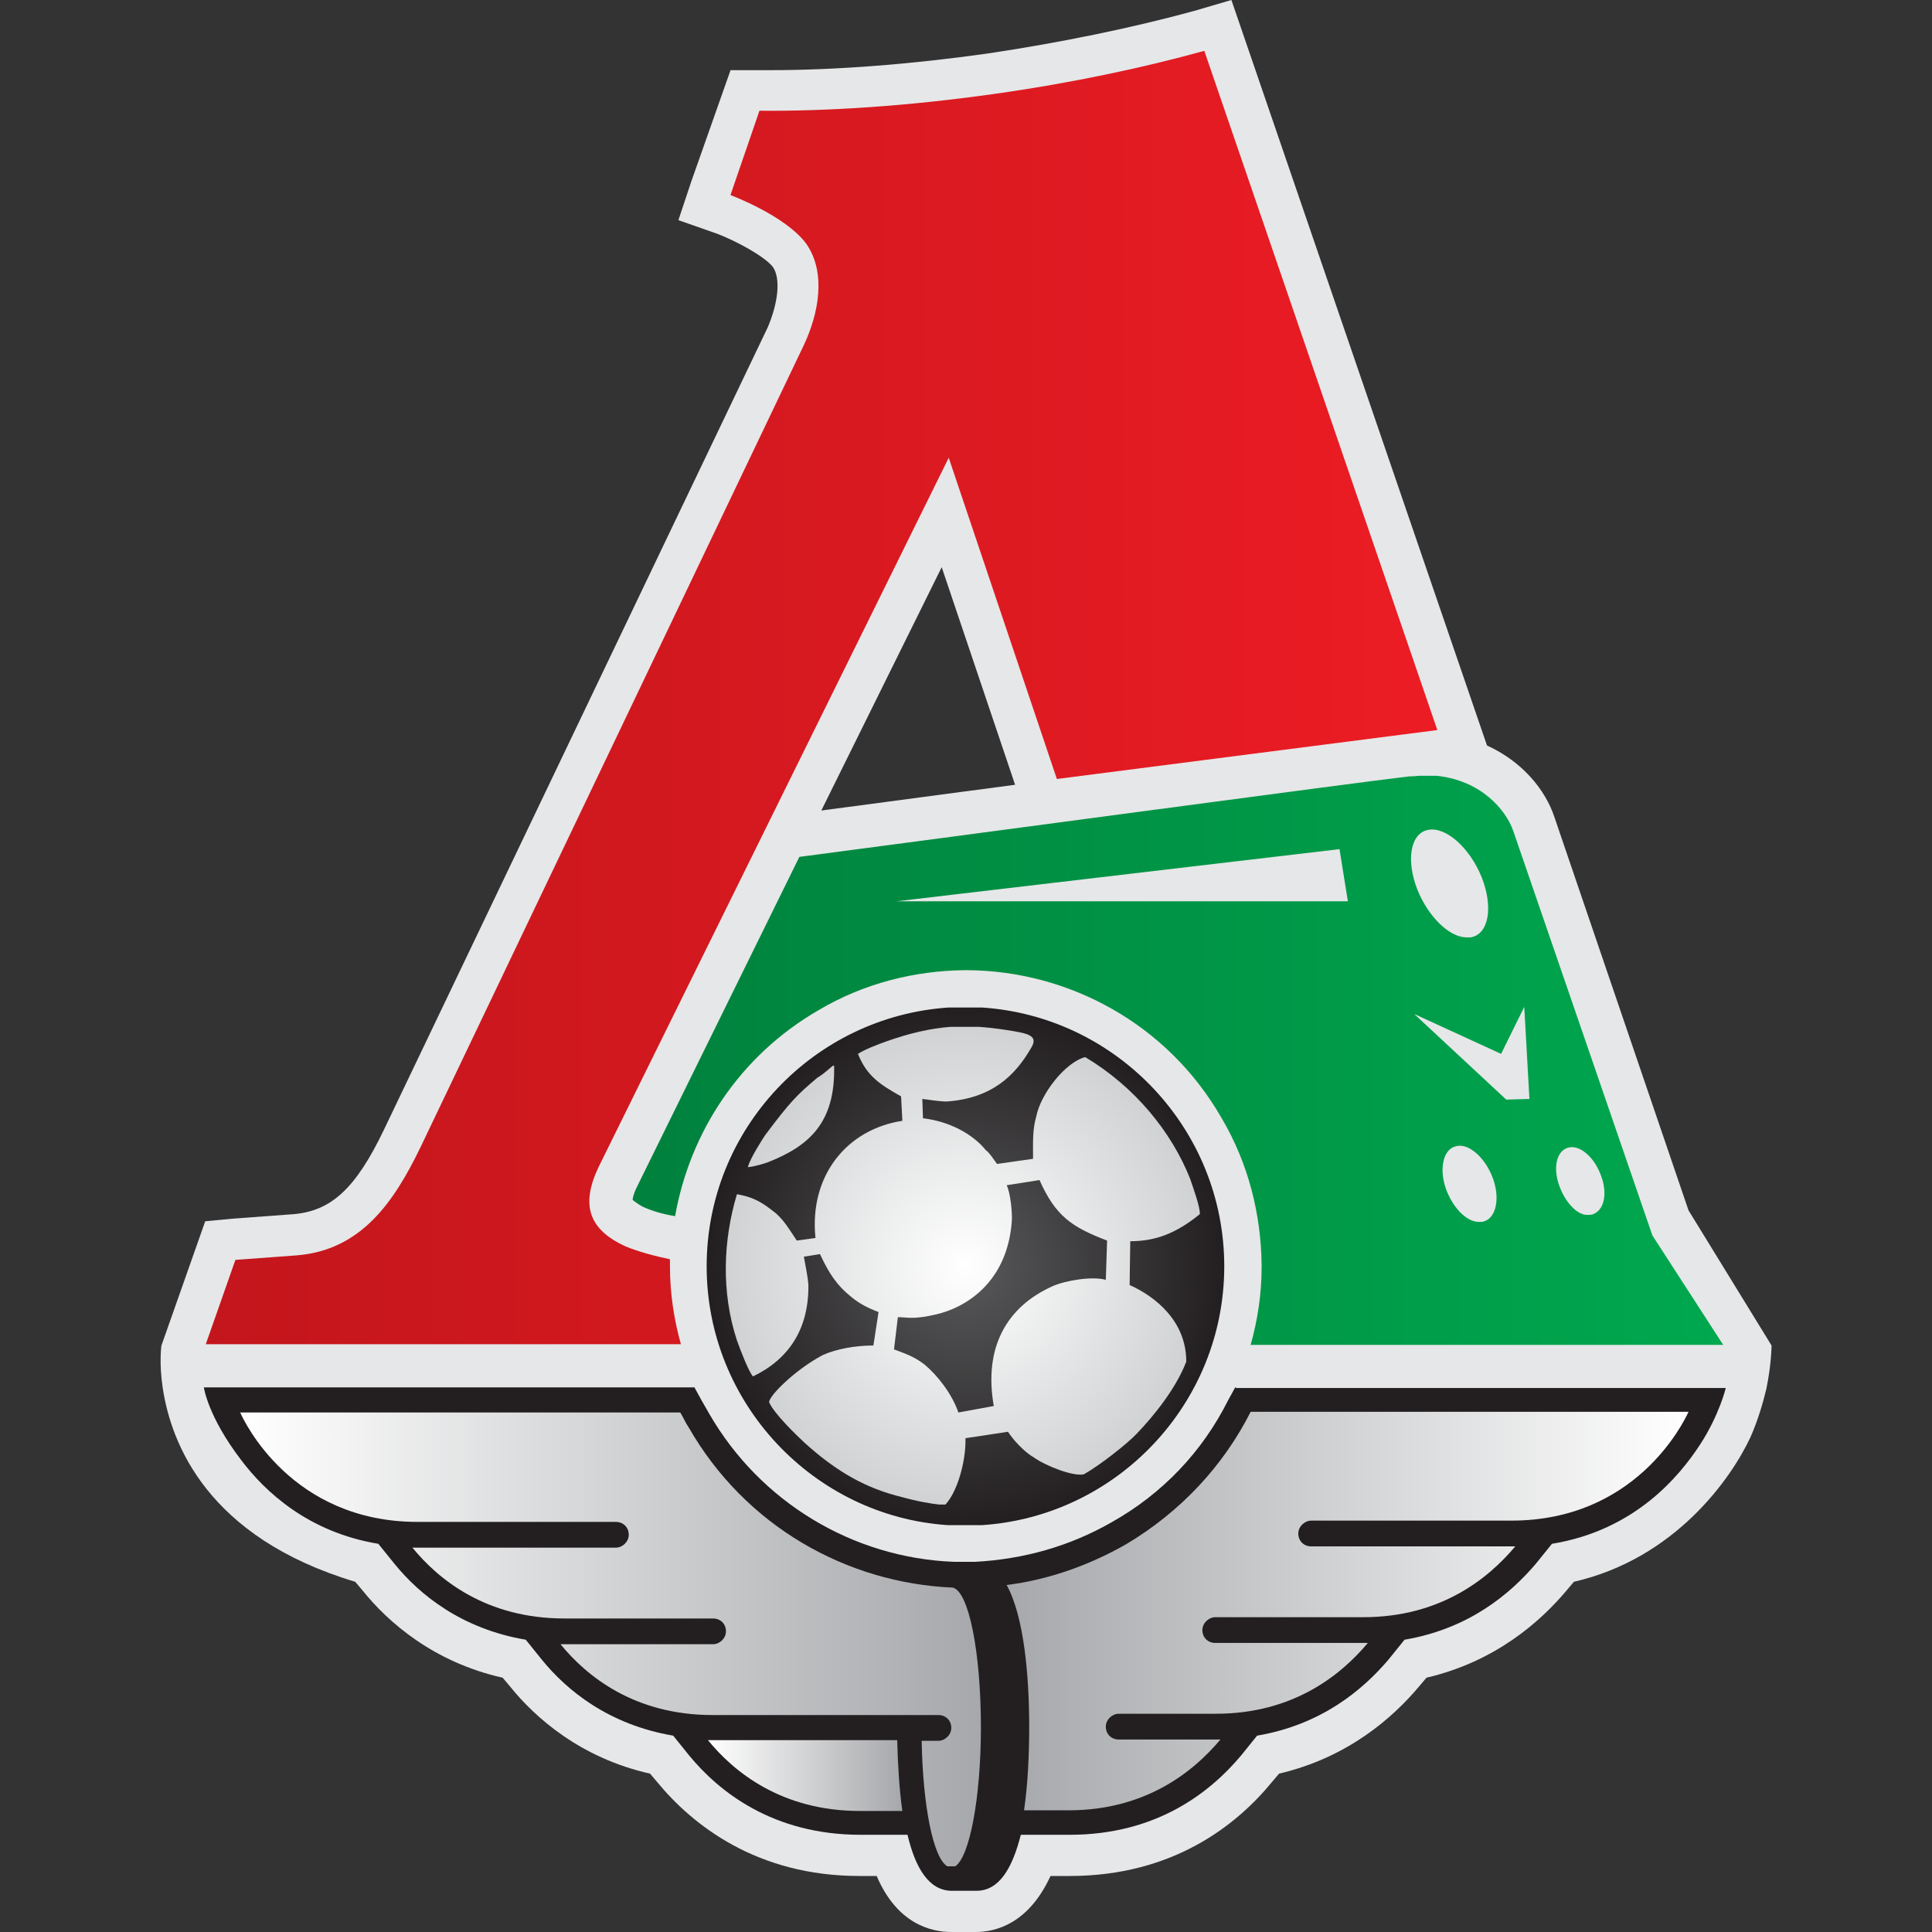 <?xml version="1.0" encoding="UTF-8"?>
<svg xmlns="http://www.w3.org/2000/svg" width="144" height="144" viewBox="0 0 144 144" fill="none">
  <rect x="0" y="0" width="144" height="144" fill="#333333" stroke="none"/>
  <path d="M75.659 58.492C70.285 59.212 65.151 59.884 61.216 60.412L70.189 42.274L75.659 58.492ZM125.851 90.21L115.87 60.94C115.198 58.876 113.471 56.765 110.832 55.565L91.782 0L88.999 0.816C84.44 2.063 79.114 3.167 73.644 3.983C67.886 4.798 62.272 5.23 57.377 5.23H56.658H54.45L51.523 13.531L50.564 16.41L53.443 17.418C54.834 17.946 56.993 19.098 57.617 19.913C58.194 20.777 58.002 22.552 57.233 24.376L28.635 84.164C26.524 88.578 24.7 90.258 21.869 90.498C21.15 90.546 17.311 90.834 17.311 90.834L15.296 91.026L12.033 100.286C12.033 100.286 11.841 101.534 12.129 103.453C12.752 107.58 15.44 114.586 26.476 117.897L27.004 118.521C28.923 120.92 32.33 123.895 37.464 125.046L37.992 125.67C39.911 128.069 43.318 131.044 48.452 132.196L48.98 132.82C51.619 136.035 56.418 139.825 64.047 139.825H65.343C66.878 143.424 69.422 144 70.909 144H72.732C74.22 144 76.667 143.376 78.299 139.825H79.738C87.463 139.825 92.214 135.987 94.805 132.82L95.333 132.196C100.467 130.996 103.826 128.021 105.793 125.67L106.321 125.046C111.456 123.847 114.814 120.872 116.782 118.521L117.309 117.897C124.843 116.169 129.017 110.219 130.457 107.148C131.033 105.852 131.417 104.509 131.657 103.501C132.041 101.63 132.041 100.286 132.041 100.286L125.851 90.21Z" fill="#E6E7E8"></path>
  <path d="M56.605 8.253L54.445 14.539C54.445 14.539 58.572 16.075 60.108 18.186C61.595 20.345 61.02 23.368 59.916 25.719L31.365 85.46C29.35 89.634 26.903 93.185 22.104 93.569C21.384 93.617 17.546 93.905 17.546 93.905L15.338 100.19H50.751C50.223 98.319 49.935 96.352 49.935 94.384C49.935 94.193 49.935 94.049 49.935 93.857C48.783 93.617 47.536 93.281 46.624 92.897C43.889 91.649 43.265 89.826 44.609 86.995L70.712 34.117L78.773 58.061L107.132 54.414L89.762 3.791C85.251 5.038 79.877 6.19 74.071 7.006C67.593 7.917 61.595 8.301 56.605 8.253Z" fill="url(#paint0_linear_10403_3668)"></path>
  <path d="M92.065 103.406L91.537 104.366C89.618 108.204 86.643 111.323 82.9 113.434C79.733 115.258 76.278 116.217 72.679 116.409C72.679 116.409 72.344 116.409 71.96 116.409C71.672 116.409 71.576 116.409 71.096 116.409C63.563 116.121 56.653 111.947 52.862 105.373C52.67 105.037 52.478 104.701 52.286 104.366L51.758 103.406H15.195C15.195 103.406 15.482 105.565 17.978 108.828C19.753 111.179 22.968 114.202 28.198 115.066L29.398 116.553C31.269 118.857 34.388 121.4 39.187 122.215L40.386 123.703C42.257 126.006 45.376 128.549 50.175 129.365L51.374 130.852C53.582 133.539 57.612 136.754 64.138 136.754H67.641C68.217 139.202 69.225 140.929 70.952 140.929H72.775C74.503 140.929 75.462 139.202 76.086 136.754H79.733C86.259 136.754 90.242 133.539 92.497 130.852L93.697 129.365C98.495 128.549 101.566 125.958 103.485 123.703L104.685 122.215C109.483 121.4 112.554 118.809 114.473 116.553L115.673 115.066C121.863 114.058 125.174 110.028 126.709 107.676C128.149 105.469 128.629 103.454 128.629 103.454H92.113V103.406H92.065Z" fill="#231F20"></path>
  <path d="M31.125 113.434H45.904C46.432 113.434 46.864 113.818 46.864 114.394C46.864 114.922 46.384 115.354 45.904 115.354H30.741C32.66 117.705 36.211 120.632 42.065 120.632H53.15C53.678 120.632 54.109 121.016 54.109 121.592C54.109 122.119 53.63 122.551 53.15 122.551H41.777C43.696 124.902 47.248 127.829 53.102 127.829H69.944C70.472 127.829 70.904 128.213 70.904 128.789C70.904 129.317 70.424 129.749 69.944 129.749H68.696C68.784 134.627 69.557 138.489 70.609 139.105H71.194C72.262 138.42 73.111 134.026 73.111 128.741C73.111 123.127 72.199 118.569 71 118.329C63.13 117.993 55.549 113.77 51.326 106.38C51.086 106.044 50.942 105.661 50.703 105.277H17.902C18.184 105.915 21.705 113.434 31.125 113.434Z" fill="url(#paint1_linear_10403_3668)"></path>
  <path d="M17.882 105.229V105.277H17.903C17.89 105.249 17.882 105.229 17.882 105.229Z" fill="url(#paint2_linear_10403_3668)"></path>
  <path d="M67.257 134.979C67.017 133.299 66.921 131.476 66.873 129.701H52.766C54.685 132.052 58.236 134.979 64.09 134.979H67.257Z" fill="url(#paint3_linear_10403_3668)"></path>
  <path d="M90.962 129.653H83.38C82.853 129.653 82.421 129.269 82.421 128.693C82.421 128.165 82.9 127.733 83.38 127.733H90.626C96.432 127.733 99.983 124.806 101.95 122.455H90.578C90.05 122.455 89.618 122.071 89.618 121.496C89.618 120.968 90.098 120.536 90.578 120.536H101.614C107.42 120.536 110.971 117.609 112.938 115.258H97.727C97.2 115.258 96.768 114.874 96.768 114.298C96.768 113.77 97.248 113.338 97.727 113.338H112.65C121.828 113.338 125.408 106.197 125.846 105.241V105.229H93.265H93.217C91.202 109.211 88.035 112.666 83.908 115.114C81.125 116.697 78.102 117.753 75.031 118.137C76.326 120.488 76.71 124.902 76.71 128.693C76.71 130.756 76.614 132.964 76.326 134.931H79.637C85.444 134.931 88.994 132.004 90.962 129.653Z" fill="url(#paint4_linear_10403_3668)"></path>
  <path d="M112.794 61.947C112.263 60.398 110.421 58.159 107.05 57.821H105.78C105.544 57.847 105.295 57.869 105.021 57.869C100.51 58.396 71.72 62.283 59.58 63.867L47.488 88.435C47.2 89.01 47.152 89.346 47.152 89.442C47.248 89.49 47.488 89.73 47.968 89.97C48.495 90.21 49.359 90.498 50.319 90.642C51.422 84.404 55.118 78.694 61.019 75.287C64.426 73.272 68.169 72.36 71.864 72.312H72.104C79.637 72.36 87.026 76.295 91.058 83.348C93.073 86.755 93.985 90.546 94.033 94.241V94.48C94.033 96.4 93.745 98.367 93.217 100.238H128.437L123.159 92.081L112.794 61.947ZM66.825 67.177L99.839 63.291L100.462 67.177H66.825ZM106.46 61.851C107.756 61.611 109.531 63.147 110.443 65.402C111.307 67.609 110.971 69.625 109.627 69.865C109.531 69.865 109.435 69.865 109.339 69.865H109.243C107.996 69.817 106.46 68.329 105.644 66.314C104.781 64.106 105.117 62.091 106.46 61.851ZM110.635 91.026C110.539 91.074 110.395 91.074 110.299 91.074C109.435 91.122 108.428 90.21 107.852 88.818C107.228 87.283 107.516 85.747 108.428 85.46C109.339 85.124 110.587 86.131 111.211 87.667C111.834 89.202 111.546 90.738 110.635 91.026ZM112.266 81.957L105.405 75.575L111.882 78.55L113.61 75.047L113.994 81.909L112.266 81.957ZM118.744 90.498C118.648 90.546 118.504 90.546 118.408 90.546C117.688 90.642 116.777 89.778 116.297 88.578C115.721 87.187 115.961 85.843 116.825 85.556C117.64 85.268 118.744 86.131 119.272 87.475C119.848 88.866 119.608 90.162 118.744 90.498Z" fill="url(#paint5_linear_10403_3668)"></path>
  <path d="M73.202 75.095H70.694C60.654 75.769 52.67 84.144 52.67 94.384C52.67 104.603 60.663 113.006 70.633 113.674H73.202C83.256 113.006 91.249 104.603 91.249 94.384C91.249 84.166 83.256 75.763 73.202 75.095Z" fill="url(#paint6_radial_10403_3668)"></path>
  <path d="M62.171 79.462L62.123 79.413C61.931 79.51 61.499 79.989 60.924 80.325C59.436 81.573 58.908 82.1 57.037 84.596C56.845 84.883 55.885 86.371 55.741 86.995C56.269 86.947 57.037 86.707 57.277 86.611C60.3 85.412 62.267 83.684 62.171 79.462ZM84.195 95.776L84.243 92.513C86.115 92.513 87.651 91.937 89.426 90.498C89.474 90.018 88.946 88.578 88.706 87.859C87.315 84.356 84.579 80.997 80.885 78.79C79.397 79.174 77.574 81.525 77.238 83.204C76.95 84.212 76.998 85.076 76.998 86.371L74.311 86.755C74.071 86.419 73.687 85.843 73.495 85.747C72.535 84.547 70.808 83.588 68.793 83.348L68.745 81.909C69.225 81.957 69.944 82.1 70.568 82.1C73.879 81.861 75.654 80.229 76.902 78.022C77.382 77.158 76.566 77.014 75.031 76.774C74.297 76.657 73.605 76.58 72.943 76.534H70.858C69.338 76.654 67.827 76.992 66.01 77.638C65.338 77.878 64.474 78.214 63.946 78.549C64.618 80.229 65.626 80.853 67.161 81.716L67.257 83.54C63.131 84.164 60.3 87.619 60.78 92.273L59.388 92.465C58.716 91.457 58.476 91.026 57.853 90.45C56.941 89.73 56.317 89.25 54.926 89.01C53.918 92.369 53.726 96.256 54.926 99.903C55.213 100.718 55.837 102.302 56.125 102.59C58.812 101.294 60.3 99.039 60.252 95.728C60.204 95.152 60.06 94.48 59.916 93.665L61.115 93.473C61.835 95.008 62.411 95.824 63.419 96.64C64.042 97.168 64.714 97.503 65.482 97.791L65.098 100.286C63.802 100.286 62.363 100.526 61.307 101.006C59.244 102.11 57.325 104.029 57.325 104.509C57.661 105.325 59.34 106.956 59.964 107.532C61.979 109.355 64.09 110.747 66.777 111.467C68.477 111.943 69.452 112.081 69.98 112.138H70.468C71.356 111.197 72.007 108.896 71.96 107.196L75.127 106.716C75.798 107.724 76.71 108.444 76.998 108.588C77.91 109.259 80.021 110.075 80.789 109.883C81.989 109.211 84.052 107.58 84.724 106.86C85.971 105.565 87.651 103.501 88.418 101.486C88.418 98.463 86.115 96.64 84.195 95.776ZM82.421 95.392C81.412 95.104 79.397 95.44 78.438 95.872C75.031 97.407 73.303 100.43 74.071 104.797L71.432 105.277C70.952 103.885 69.896 102.542 68.937 101.726C68.313 101.246 67.833 101.006 66.634 100.574L66.921 98.175C67.257 98.175 67.593 98.223 67.929 98.223C68.505 98.223 69.081 98.127 69.704 97.983C71.912 97.503 75.079 95.632 75.414 91.026C75.462 90.45 75.318 88.914 75.031 88.339L77.478 87.955C78.677 90.642 79.877 91.457 82.516 92.465L82.421 95.392Z" fill="url(#paint7_radial_10403_3668)"></path>
  <defs>
    <linearGradient id="paint0_linear_10403_3668" x1="15.338" y1="51.991" x2="107.132" y2="51.991" gradientUnits="userSpaceOnUse">
      <stop stop-color="#C3161C"></stop>
      <stop offset="1" stop-color="#EC1C24"></stop>
    </linearGradient>
    <linearGradient id="paint1_linear_10403_3668" x1="17.902" y1="122.191" x2="73.111" y2="122.191" gradientUnits="userSpaceOnUse">
      <stop stop-color="white"></stop>
      <stop offset="1" stop-color="#A6A8AB"></stop>
    </linearGradient>
    <linearGradient id="paint2_linear_10403_3668" x1="17.882" y1="105.253" x2="17.903" y2="105.253" gradientUnits="userSpaceOnUse">
      <stop stop-color="white"></stop>
      <stop offset="1" stop-color="#A6A8AB"></stop>
    </linearGradient>
    <linearGradient id="paint3_linear_10403_3668" x1="52.766" y1="132.34" x2="67.257" y2="132.34" gradientUnits="userSpaceOnUse">
      <stop stop-color="white"></stop>
      <stop offset="1" stop-color="#A6A8AB"></stop>
    </linearGradient>
    <linearGradient id="paint4_linear_10403_3668" x1="75.031" y1="120.08" x2="125.846" y2="120.08" gradientUnits="userSpaceOnUse">
      <stop stop-color="#A6A8AB"></stop>
      <stop offset="1" stop-color="white"></stop>
    </linearGradient>
    <linearGradient id="paint5_linear_10403_3668" x1="47.152" y1="79.03" x2="128.437" y2="79.03" gradientUnits="userSpaceOnUse">
      <stop stop-color="#00813D"></stop>
      <stop offset="1" stop-color="#00A84F"></stop>
    </linearGradient>
    <radialGradient id="paint6_radial_10403_3668" cx="0" cy="0" r="1" gradientUnits="userSpaceOnUse" gradientTransform="translate(71.96 94.384) scale(19.266 19.266)">
      <stop stop-color="#58595B"></stop>
      <stop offset="1" stop-color="#231F20"></stop>
    </radialGradient>
    <radialGradient id="paint7_radial_10403_3668" cx="0" cy="0" r="1" gradientUnits="userSpaceOnUse" gradientTransform="translate(71.909 94.336) scale(17.829 17.829)">
      <stop stop-color="white"></stop>
      <stop offset="1" stop-color="#D0D2D3"></stop>
    </radialGradient>
  </defs>
</svg>
